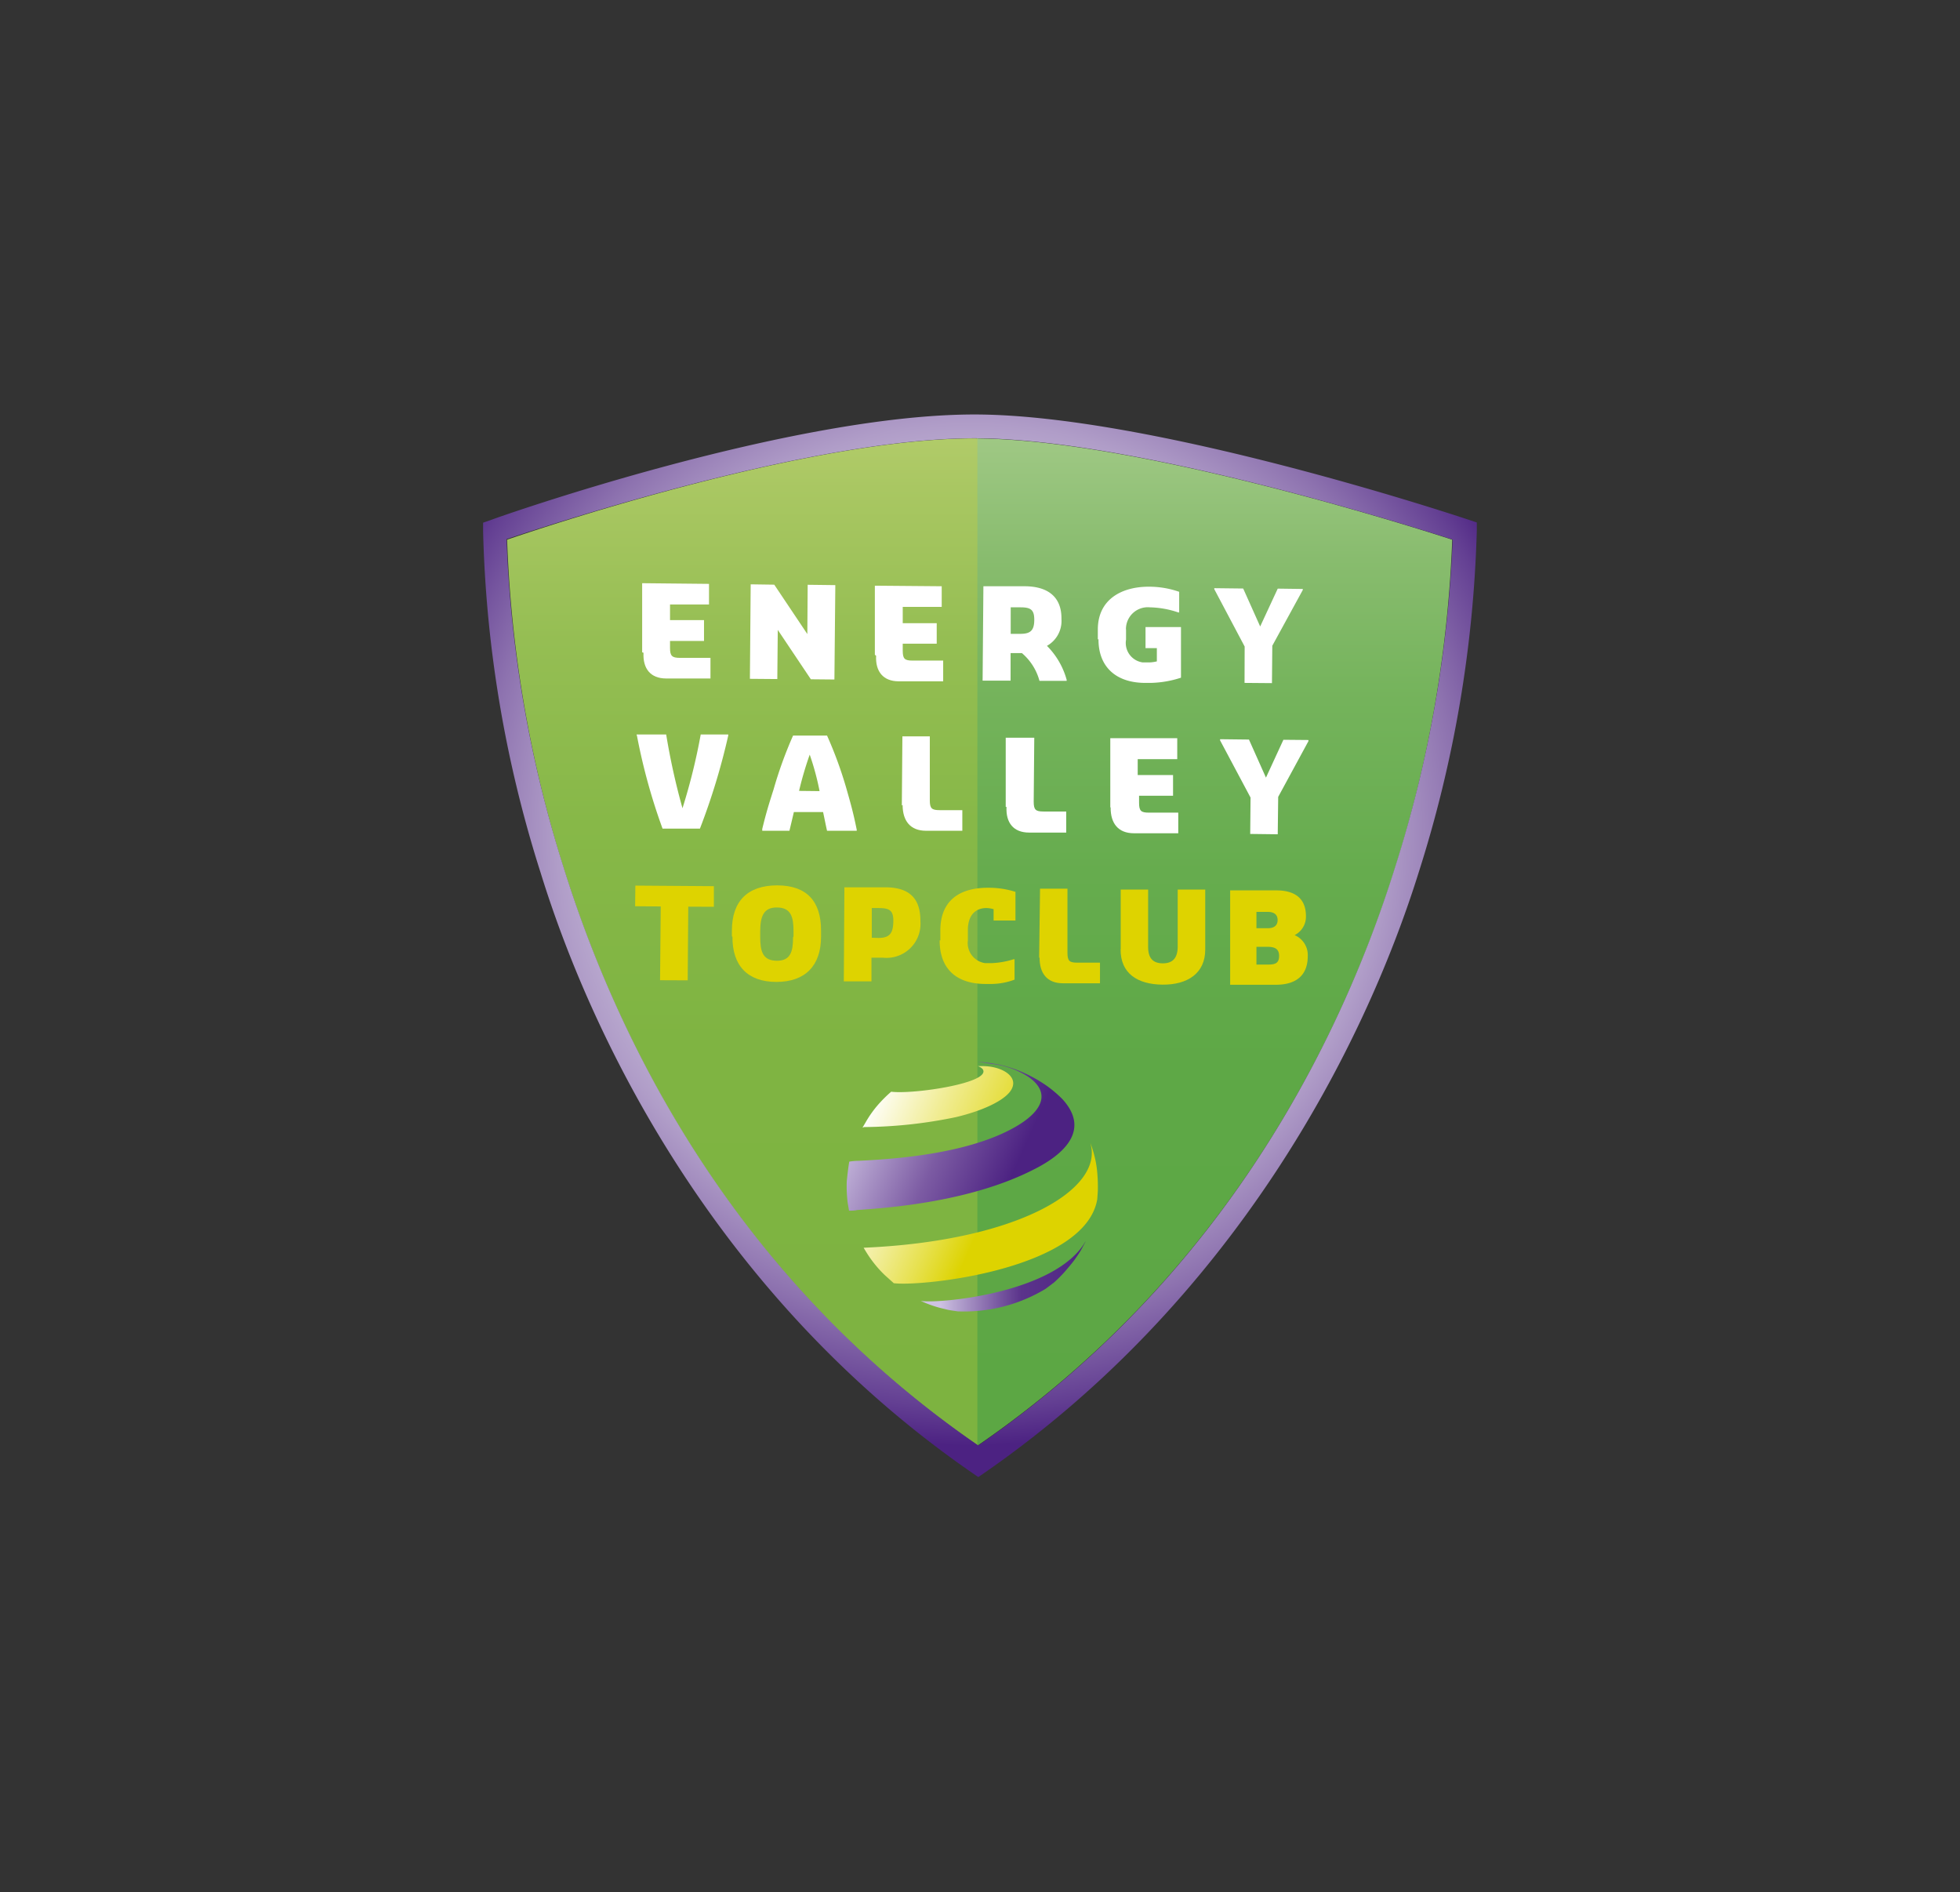 <svg id="Laag_1" data-name="Laag 1" xmlns="http://www.w3.org/2000/svg" xmlns:xlink="http://www.w3.org/1999/xlink" viewBox="0 0 173 167" width="173" height="167"><rect x="0" y="0" width="173" height="167" fill="#333333" stroke="none"/><defs><style>.cls-1{fill:url(#Naamloos_verloop);}.cls-2{fill:url(#Naamloos_verloop_2);}.cls-3{fill:url(#Naamloos_verloop_3);}.cls-4{fill:url(#Naamloos_verloop_4);}.cls-5{fill:url(#Naamloos_verloop_5);}.cls-6{fill:#fff;}.cls-7{fill:#ded300;}.cls-8{fill:url(#Naamloos_verloop_6);}.cls-9{fill:url(#Naamloos_verloop_7);}</style><linearGradient id="Naamloos_verloop" x1="65.55" y1="-12.07" x2="65.55" y2="-100.96" gradientTransform="translate(0 139.65)" gradientUnits="userSpaceOnUse"><stop offset="0" stop-color="#7db340"/><stop offset="0.4" stop-color="#7fb442"/><stop offset="0.62" stop-color="#87b848"/><stop offset="0.8" stop-color="#95be53"/><stop offset="0.95" stop-color="#a9c762"/><stop offset="1" stop-color="#b1cb69"/></linearGradient><linearGradient id="Naamloos_verloop_2" x1="107.28" y1="-12.07" x2="107.28" y2="-100.96" gradientTransform="translate(0 139.65)" gradientUnits="userSpaceOnUse"><stop offset="0" stop-color="#5ca744"/><stop offset="0.37" stop-color="#5ea846"/><stop offset="0.57" stop-color="#66ac4e"/><stop offset="0.74" stop-color="#74b35b"/><stop offset="0.88" stop-color="#88bc6e"/><stop offset="1" stop-color="#9fc884"/></linearGradient><linearGradient id="Naamloos_verloop_3" x1="-1074.95" y1="119.19" x2="-1074.51" y2="119.19" gradientTransform="matrix(32.65, 0, 0, -32.65, 35180.04, 4004.35)" gradientUnits="userSpaceOnUse"><stop offset="0" stop-color="#cec3e2"/><stop offset="0.08" stop-color="#baaad3"/><stop offset="0.37" stop-color="#76559f"/><stop offset="0.5" stop-color="#5b338b"/><stop offset="1" stop-color="#4c2282"/></linearGradient><linearGradient id="Naamloos_verloop_4" x1="-1070.41" y1="142.57" x2="-1069.96" y2="142.57" gradientTransform="matrix(31.31, 13.93, -13.93, 31.31, 35578.22, 10541.95)" gradientUnits="userSpaceOnUse"><stop offset="0" stop-color="#fff"/><stop offset="0.37" stop-color="#f1ed97"/><stop offset="0.68" stop-color="#e6df46"/><stop offset="0.89" stop-color="#e0d613"/><stop offset="1" stop-color="#ddd300"/></linearGradient><linearGradient id="Naamloos_verloop_5" x1="-1070.41" y1="142.47" x2="-1069.96" y2="142.47" gradientTransform="translate(35596.23 10554.79) rotate(23.99) scale(34.29)" gradientUnits="userSpaceOnUse"><stop offset="0" stop-color="#cec3e2"/><stop offset="0.56" stop-color="#7c5ba3"/><stop offset="1" stop-color="#4c2282"/></linearGradient><radialGradient id="Naamloos_verloop_6" cx="-1085.32" cy="130.72" r="0.44" gradientTransform="matrix(157.51, 0, 0, -157.51, 171033.86, 20663.48)" gradientUnits="userSpaceOnUse"><stop offset="0" stop-color="#fff"/><stop offset="0.11" stop-color="#fcfbfd"/><stop offset="0.21" stop-color="#f2eff6"/><stop offset="0.32" stop-color="#e3dceb"/><stop offset="0.42" stop-color="#ccc1dc"/><stop offset="0.53" stop-color="#b09dc8"/><stop offset="0.63" stop-color="#8d72af"/><stop offset="0.73" stop-color="#644093"/><stop offset="0.78" stop-color="#4c2282"/><stop offset="1" stop-color="#4c2282"/></radialGradient><linearGradient id="Naamloos_verloop_7" x1="-1070.39" y1="142.31" x2="-1069.95" y2="142.31" gradientTransform="translate(35611.73 10569.77) rotate(23.99) scale(34.31)" gradientUnits="userSpaceOnUse"><stop offset="0" stop-color="#fff"/><stop offset="0.08" stop-color="#fff"/><stop offset="0.16" stop-color="#fdfdf2"/><stop offset="0.31" stop-color="#f9f7d0"/><stop offset="0.52" stop-color="#f1ed99"/><stop offset="0.76" stop-color="#e7e14f"/><stop offset="1" stop-color="#ddd300"/></linearGradient></defs><path class="cls-1" d="M86,38.69c-14.35,0-37,7.48-41.24,8.94a108.73,108.73,0,0,0,4.95,28.85c4.67,15,14.77,36.1,36.61,51.11V38.7Z"/><path class="cls-2" d="M123.18,76.48a109.27,109.27,0,0,0,5-28.85c-4.41-1.44-28-8.83-41.91-8.93v88.89h0C108.15,112.58,118.46,91.53,123.18,76.48Z"/><path class="cls-3" d="M95.8,109.58c-2.62,4.54-12.89,5.5-14.53,5.23a9.9,9.9,0,0,0,2.13.72,4.36,4.36,0,0,0,.62.13l.55.08h.13a13.9,13.9,0,0,0,7.6-2l.73-.55a11.8,11.8,0,0,0,1.29-1.35,10.61,10.61,0,0,0,1.05-1.44c.14-.24.31-.57.44-.81Z"/><path class="cls-4" d="M76.28,99.47a41,41,0,0,0,8.11-.88c2.3-.55,4.07-1.38,4.74-2.22,1-1.29-.66-2.28-2.39-2.28H86.3a1,1,0,0,1,.43.26c.88,1.21-6.1,2.25-8.07,2a11.63,11.63,0,0,0-1.26,1.27,9.75,9.75,0,0,0-1,1.44l-.27.46Z"/><path class="cls-5" d="M93.77,97a10.53,10.53,0,0,0-1.45-1.22,12.18,12.18,0,0,0-1.74-1,10.81,10.81,0,0,0-2.34-.81,15.77,15.77,0,0,0-1.95-.27h0l1.15.19A7.4,7.4,0,0,1,90.71,95c2.17,1.45,1.4,3.31-2,4.93-4.35,2.08-10.59,2.4-12.95,2.52a5.4,5.4,0,0,0-.8.07c-.09.52-.17,1.23-.22,1.74a11.78,11.78,0,0,0,.08,1.88l.12.71c.24,0,.49,0,.73-.06,2.77-.19,10.11-.72,15.74-3.66C93.91,101.84,96.26,99.72,93.77,97Z"/><path class="cls-6" d="M56.68,57.57l0-6.1,5.9.06v1.82H59.14v1.38h3v1.84h-3v.62c0,.69.17.87.87.87h2.7v1.82H58.8c-1.38,0-2.07-.87-2-2.27"/><polygon class="cls-6" points="66.26 51.57 68.34 51.6 71.26 55.96 71.29 51.61 73.73 51.64 73.65 59.97 71.57 59.95 68.65 55.59 68.61 59.93 66.19 59.91 66.26 51.57"/><path class="cls-6" d="M77.22,57.79l0-6.1,5.9.05v1.82H79.68V55h3v1.81h-3v.61c0,.73.17.88.87.88h2.7v1.83l-3.92,0c-1.38,0-2.07-.87-2-2.26"/><path class="cls-6" d="M86.8,51.74h3.62c2,0,3.3.88,3.27,2.9A2.52,2.52,0,0,1,92.41,57a6.79,6.79,0,0,1,1.74,3v.09h-2.4a4.87,4.87,0,0,0-1.55-2.45h-1v2.43H86.73Zm3.27,4.2c.87,0,1.21-.29,1.22-1.2S91,53.6,90.08,53.6h-.87v2.34Z"/><path class="cls-6" d="M96.9,56.43v-.87c0-2.68,2.13-3.8,4.56-3.78a8.06,8.06,0,0,1,2.62.45v1.82H104a8.29,8.29,0,0,0-2.51-.45,1.93,1.93,0,0,0-2.1,1.74h0a1,1,0,0,0,0,.25v.87a1.73,1.73,0,0,0,1.46,2h.65a3.21,3.21,0,0,0,.61-.09V57.2h-1V55.34h3.13v4.47a9.16,9.16,0,0,1-2.7.46h-.44c-2.69,0-4.16-1.51-4.14-3.86"/><polygon class="cls-6" points="109.86 57.06 107.18 52 107.18 51.91 109.73 51.94 111.23 55.29 112.78 51.95 114.99 51.98 114.99 52.07 112.3 56.99 112.27 60.29 109.85 60.27 109.86 57.06"/><path class="cls-6" d="M56.19,64.91v-.09H58.8a60,60,0,0,0,1.44,6.51,53.34,53.34,0,0,0,1.61-6.51h2.43v.09a58.59,58.59,0,0,1-2.5,8.22h-3.3a52.61,52.61,0,0,1-2.27-8.26"/><path class="cls-6" d="M67.28,73.16c.35-1.45.62-2.3,1-3.49A36.48,36.48,0,0,1,70,64.92h3a35.55,35.55,0,0,1,1.75,4.82c.33,1.16.57,2,.87,3.49v.09H73c-.11-.47-.21-1-.35-1.65H70.07c-.14.61-.28,1.19-.39,1.65h-2.4Zm5.06-3.34a23.23,23.23,0,0,0-.87-3.22,30.4,30.4,0,0,0-.94,3.2Z"/><path class="cls-6" d="M79.6,71.09l.05-6.1h2.42l0,5.64c0,.72.17.87.87.87h2v1.82h-3.2c-1.39,0-2.07-.87-2.07-2.28"/><path class="cls-6" d="M88.77,71.21v-6.1h2.52l-.05,5.64c0,.72.17.87.87.87h2v1.86H90.84c-1.39,0-2.07-.87-2-2.27"/><path class="cls-6" d="M98,71.25v-6.1l5.91,0V67h-3.49v1.4h3.12v1.83h-3v.61c0,.73.17.88.87.88H104v1.82h-3.91c-1.39,0-2.07-.87-2.06-2.28"/><polygon class="cls-6" points="110.38 70.39 107.69 65.34 107.69 65.24 110.24 65.27 111.74 68.63 113.28 65.29 115.49 65.31 115.49 65.41 112.82 70.33 112.78 73.63 110.35 73.6 110.38 70.39"/><polygon class="cls-7" points="58.32 80 56.06 79.98 56.08 78.16 63.01 78.21 63.01 80.03 60.75 80.02 60.7 86.52 58.26 86.51 58.32 80"/><path class="cls-7" d="M64.6,82.65v-.51c0-2.61,1.39-4,4-4s3.88,1.41,3.87,4v.52c0,2.56-1.39,4-3.94,4s-3.9-1.44-3.88-4m5.39,0v-.46c0-1.26-.21-2.09-1.44-2.11s-1.49.82-1.5,2.09v.5c0,1.27.21,2.09,1.44,2.11S70,84,70,82.71"/><path class="cls-7" d="M74.53,78.31h3.61c2.08,0,3.12.94,3.1,3a3,3,0,0,1-3.32,3.21h-1v2.09H74.48Zm3,4.47c1,0,1.3-.42,1.32-1.45s-.38-1.18-1.3-1.19h-.6v2.62Z"/><path class="cls-7" d="M83,83v-.88c0-2.68,1.74-3.8,4.29-3.77a7.77,7.77,0,0,1,2.34.36v2.53H87.7v-1a2.59,2.59,0,0,0-.62-.1c-1.11,0-1.64.78-1.65,1.9V83a1.79,1.79,0,0,0,1.51,2h.61a7.3,7.3,0,0,0,1.91-.34h.09v1.8a6,6,0,0,1-2,.38H87c-2.7,0-4.07-1.45-4.06-3.85"/><path class="cls-7" d="M91.72,84.53l.08-6.1h2.42v5.65c0,.73.17.88.87.88h2v1.82H93.82c-1.39,0-2.07-.87-2.06-2.27"/><path class="cls-7" d="M98.92,83.82V78.51h2.42v5.06c0,1,.43,1.45,1.3,1.45s1.3-.47,1.31-1.45V78.51h2.43v5.3c0,2.08-1.55,3.11-3.77,3.09s-3.73-1-3.7-3.15"/><path class="cls-7" d="M108.58,78.58h4.07c1.61,0,2.62.68,2.62,2.28a1.82,1.82,0,0,1-1,1.67,1.91,1.91,0,0,1,1.16,1.85c0,1.74-1.07,2.54-2.85,2.53h-4Zm3.32,6.55c.66,0,1-.12,1-.77s-.43-.79-1-.8h-1v1.57Zm0-3.21c.53,0,.87-.22.87-.72s-.34-.72-.87-.72h-1v1.44Z"/><path class="cls-8" d="M125.22,77a108.86,108.86,0,0,0,5.13-30.17v-.72l-.72-.24c-1.14-.38-28-9.29-43.62-9.29-16.19,0-41.58,8.89-42.65,9.3l-.72.25v.72a107.84,107.84,0,0,0,5.08,30.18c4.78,15.45,16.1,38,38.63,53.33C108.85,115,120.38,92.48,125.22,77Zm-38.9,50.55h0c-21.79-15-31.93-36.07-36.61-51.12a108.73,108.73,0,0,1-5-28.85C49,46.16,71.65,38.68,86,38.68c13.86,0,37.77,7.5,42.22,8.94a109.54,109.54,0,0,1-5.06,28.84c-4.7,15.07-15,36.12-36.84,51.13Z"/><path class="cls-9" d="M96.85,105.84l.05-.72a14.46,14.46,0,0,0-.06-1.74,9.26,9.26,0,0,0-.36-1.8,6.84,6.84,0,0,0-.25-.72c1.28,4.06-6.34,8.67-20,9.26.18.31.44.73.64,1a10.2,10.2,0,0,0,1.22,1.41l.8.72C81.49,113.57,95.81,112,96.85,105.84Z"/></svg>